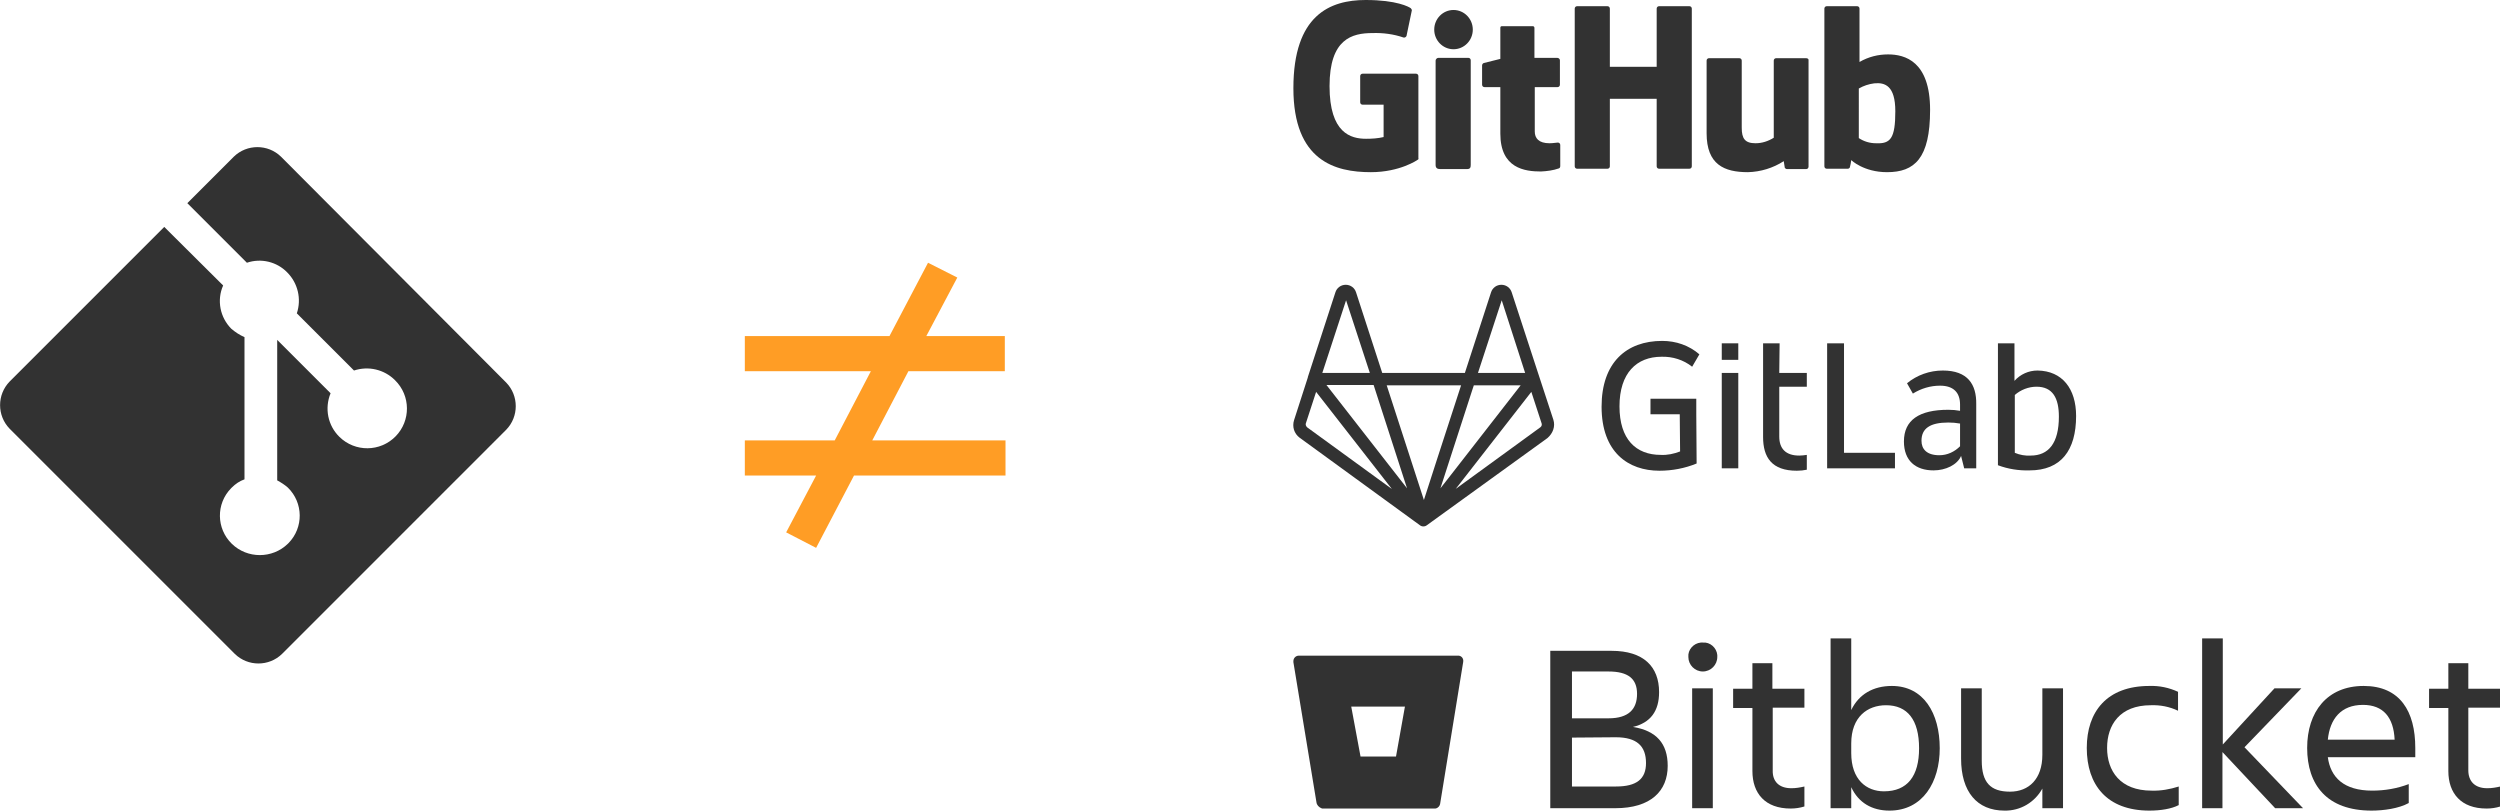 <?xml version="1.0" encoding="utf-8"?>
<!-- Generator: Adobe Illustrator 26.3.1, SVG Export Plug-In . SVG Version: 6.00 Build 0)  -->
<svg version="1.1" id="Layer_1" xmlns="http://www.w3.org/2000/svg" xmlns:xlink="http://www.w3.org/1999/xlink" x="0px" y="0px"
	 viewBox="0 0 726 235.4" style="enable-background:new 0 0 726 235.4;" xml:space="preserve">
<style type="text/css">
	.st0{fill:#323232;}
	.st1{fill:#FF9D25;}
</style>
<g>
	<g>
		<path class="st0" d="M468,189c9.3,0,13.8,4.6,13.8,12c0,5.5-2.5,8.9-7.6,10.1c6.8,1.1,10.1,4.8,10.1,11.3
			c0,7.3-4.9,12.3-15.2,12.3h-18.9V189H468z M456.5,195v13.6h10.6c5.9,0,8.3-2.7,8.3-7.1s-2.6-6.5-8.3-6.5L456.5,195z M456.5,214.2
			v14.2h12.8c6,0,8.7-2.2,8.7-6.8c0-4.9-2.6-7.5-8.8-7.5L456.5,214.2z"/>
		<path class="st0" d="M494.5,186.6c2.1-0.2,4,1.5,4.2,3.6c0,0.2,0,0.4,0,0.6c0,2.3-1.9,4.2-4.2,4.2c-2.3,0-4.2-1.9-4.2-4.2
			c-0.2-2.1,1.5-4,3.6-4.2C494.1,186.6,494.3,186.6,494.5,186.6L494.5,186.6z M491.4,199.9h6v34.8h-6V199.9z"/>
		<path class="st0" d="M520.2,228.9c1.3,0,2.5-0.2,3.8-0.5v5.8c-1.3,0.4-2.6,0.6-4,0.6c-7.4,0-11.1-4.4-11.1-10.9v-18.3h-5.6V200
			h5.6v-7.4h5.8v7.4h9.3v5.5h-9.2v18.2C514.7,226.8,516.5,228.9,520.2,228.9z"/>
		<path class="st0" d="M548.7,235.4c-5.1,0-9-2.3-11.1-6.8v6.1h-6v-49.3h6v20.8c2.2-4.6,6.4-7,11.8-7c9.2,0,13.9,7.9,13.9,18.1
			C563.3,227.1,558.4,235.4,548.7,235.4z M547.7,204.8c-5.4,0-10.1,3.4-10.1,11.1v2.8c0,7.7,4.4,11.1,9.5,11.1
			c6.8,0,10.2-4.4,10.2-12.5C557.3,209,553.9,204.8,547.7,204.8L547.7,204.8z"/>
		<path class="st0" d="M569.5,199.9h6v21c0,6.3,2.5,9,8.2,9c5.5,0,9.4-3.7,9.4-10.7v-19.3h6v34.8h-6V229c-2.2,4-6.4,6.5-11,6.4
			c-8,0-12.6-5.5-12.6-15.1V199.9z"/>
		<path class="st0" d="M632.7,233.8c-2.1,1.1-5.3,1.6-8.5,1.6c-12.4,0-18.2-7.5-18.2-18.2c0-10.5,5.8-18,18.2-18
			c2.9-0.1,5.7,0.5,8.3,1.7v5.5c-2.5-1.2-5.2-1.7-7.9-1.6c-9,0-12.7,5.7-12.7,12.4s3.8,12.4,12.9,12.4c2.7,0.1,5.4-0.4,7.9-1.2
			L632.7,233.8z"/>
		<path class="st0" d="M639.5,234.7v-49.3h6v30.8l15-16.3h7.8L651.8,217l17,17.7h-8.1l-15.3-16.3v16.3H639.5z"/>
		<path class="st0" d="M688.7,235.4c-13,0-18.7-7.5-18.7-18.2c0-10.5,5.8-18,16.4-18s15,7.4,15,18v2.7H676c0.8,5.9,4.7,9.7,12.9,9.7
			c3.6,0,7.2-0.6,10.6-1.9v5.5C696.6,234.8,692.2,235.4,688.7,235.4z M676,214.8h19.4c-0.3-6.5-3.3-10.1-9.2-10.1
			C679.8,204.7,676.6,208.8,676,214.8L676,214.8z"/>
		<path class="st0" d="M722.3,228.9c1.3,0,2.5-0.2,3.8-0.5v5.8c-1.3,0.4-2.6,0.6-4,0.6c-7.4,0-11.1-4.4-11.1-10.9v-18.3h-5.6V200
			h5.6v-7.4h5.8v7.4h9.2v5.5h-9.2v18.2C716.8,226.8,718.6,228.9,722.3,228.9z"/>
		<path class="st0" d="M423.6,190.4h-0.3l-46.1,0c-0.9,0-1.6,0.7-1.6,1.6c0,0.1,0,0.2,0,0.3l6.7,40.7c0.1,0.8,0.7,1.4,1.4,1.7
			c0,0,0,0,0,0c0.1,0,0.2,0.1,0.3,0.1c0.1,0,0.3,0,0.4,0h32.2c0.2,0,0.4,0,0.6-0.1c0.5-0.2,0.9-0.7,1-1.2l6.7-41.2
			C425.1,191.3,424.5,190.5,423.6,190.4z M392.4,205.2H408l-0.1,0.5l-2.5,14h-10.3l0,0L392.4,205.2z"/>
	</g>
	<g>
		<path class="st0" d="M535.5,99.7h-4.9V136h19.7v-4.5h-14.8L535.5,99.7"/>
		<path class="st0" d="M569.2,129.6c-1.6,1.6-3.7,2.6-6,2.6c-3.7,0-5.2-1.8-5.2-4.2c0-3.6,2.5-5.3,7.8-5.3c1.2,0,2.3,0.1,3.4,0.3
			L569.2,129.6L569.2,129.6z M564.2,107.6c-3.8,0-7.5,1.3-10.4,3.7l1.7,3c2.4-1.5,5.1-2.3,7.9-2.3c4,0,5.8,2.1,5.8,5.5v1.8
			c-1.1-0.2-2.2-0.3-3.4-0.3c-8.5,0-12.9,3-12.9,9.2c0,5.6,3.4,8.4,8.6,8.4c3.5,0,6.9-1.6,8-4.2l0.9,3.6h3.5v-18.6
			C574,111.6,571.4,107.6,564.2,107.6L564.2,107.6z"/>
		<path class="st0" d="M589.7,132.3c-1.6,0.1-3.2-0.2-4.6-0.8v-16.8c1.7-1.5,4-2.4,6.3-2.4c4.7,0,6.5,3.3,6.5,8.7
			C597.9,128.7,594.9,132.3,589.7,132.3 M591.7,107.6c-2.6,0-5,1.1-6.7,3v-4.7v-6.2h-4.8v35.4c2.9,1.1,6.1,1.6,9.2,1.5
			c9.1,0,13.5-5.8,13.5-15.8C602.9,112.9,598.9,107.7,591.7,107.6"/>
		<path class="st0" d="M482.5,103.6c3.2-0.1,6.4,0.9,8.9,2.9l2.1-3.6c-3-2.6-6.8-3.9-10.8-3.9c-10.4,0-17.6,6.3-17.6,19.1
			c0,13.3,7.8,18.6,16.8,18.6c3.7,0,7.4-0.7,10.8-2.1l-0.1-14.3v-4.5h-13.3v4.5h8.5l0.1,10.8c-1.8,0.7-3.7,1.1-5.6,1
			c-7.2,0-12-4.5-12-14.1C470.3,108.3,475.3,103.6,482.5,103.6"/>
		<path class="st0" d="M516.8,99.7h-4.8v6.1v21.1c0,5.9,2.5,9.8,9.8,9.8c1,0,2-0.1,2.9-0.3v-4.3c-0.7,0.1-1.5,0.2-2.2,0.2
			c-4,0-5.8-2.1-5.8-5.5v-14.5h8v-4h-8L516.8,99.7L516.8,99.7z"/>
		<path class="st0" d="M500,136h4.8v-27.7H500V136"/>
		<path class="st0" d="M500,104.5h4.8v-4.8H500V104.5"/>
		<path class="st0" d="M451.1,121.9l-4-12.2c0-0.1-0.1-0.2-0.1-0.3l-8-24.5c-0.4-1.3-1.6-2.2-3-2.2c-1.4,0-2.6,0.9-3,2.2l-7.6,23.4
			h-24l-7.6-23.4c-0.4-1.3-1.6-2.2-3-2.2l0,0c-1.4,0-2.6,0.9-3,2.2l-8,24.6c0,0,0,0,0,0.1l-4,12.4c-0.6,1.9,0,3.9,1.6,5.1l34.9,25.4
			c0.6,0.5,1.5,0.5,2.1,0l0,0l35-25.3C451,125.8,451.7,123.8,451.1,121.9z M398.9,111.8l9.7,30l-23.4-30L398.9,111.8z M418.3,141.8
			l9.3-28.7l0.4-1.2h13.6l-21.1,27.1L418.3,141.8z M436.1,87.2l6.8,21.1h-13.7L436.1,87.2z M424.3,111.9l-6.8,20.9l-4,12.4
			l-10.8-33.3L424.3,111.9z M390.9,87.2l6.9,21.1H384L390.9,87.2z M379.6,124.1c-0.3-0.3-0.5-0.7-0.4-1.1l3-9.2l22,28.2L379.6,124.1
			z M447.3,124.1L422.7,142l0.1-0.1l21.9-28.1l3,9.2C447.8,123.4,447.7,123.8,447.3,124.1L447.3,124.1z"/>
	</g>
	<g>
		<path class="st0" d="M411.2,21.4h-15.5c-0.4,0-0.7,0.3-0.7,0.7c0,0,0,0,0,0v7.6c0,0.4,0.3,0.7,0.7,0.7l0,0h6.1v9.4
			c-1.7,0.4-3.4,0.5-5.1,0.5c-4.4,0-10.6-1.6-10.6-15.3s6.5-15.4,12.5-15.4c3-0.1,6.1,0.3,9,1.3c0.4,0.1,0.8-0.2,0.9-0.6
			c0,0,0-0.1,0-0.1L410,3c0-0.2-0.1-0.4-0.3-0.6C409.2,2,405.6,0,396.6,0c-10.4,0-21,4.4-21,25.6S387.8,50,398.1,50
			c8.5,0,13.6-3.6,13.6-3.6c0.2-0.1,0.3-0.3,0.2-0.5V22.1C411.9,21.7,411.6,21.4,411.2,21.4z"/>
		<path class="st0" d="M491.3,2.5c0-0.4-0.3-0.7-0.7-0.7c0,0,0,0,0,0h-8.8c-0.4,0-0.7,0.3-0.7,0.7v16.9h-13.6V2.5
			c0-0.4-0.3-0.7-0.7-0.7c0,0,0,0,0,0H458c-0.4,0-0.7,0.3-0.7,0.7v45.8c0,0.4,0.3,0.7,0.7,0.7h8.8c0.4,0,0.7-0.3,0.7-0.7V28.7h13.6
			v19.6c0,0.4,0.3,0.7,0.7,0.7h8.8c0.4,0,0.7-0.3,0.7-0.7L491.3,2.5z"/>
		<g>
			<ellipse class="st0" cx="422.1" cy="8.6" rx="5.6" ry="5.7"/>
			<path class="st0" d="M427.1,38.7V17.5c0-0.4-0.3-0.7-0.7-0.7h-8.7c-0.4,0-0.8,0.4-0.8,0.8v30.3c0,0.9,0.5,1.2,1.3,1.2h7.8
				c0.9,0,1.1-0.4,1.1-1.2L427.1,38.7z"/>
		</g>
		<path class="st0" d="M524.5,16.9h-8.7c-0.4,0-0.7,0.3-0.7,0.7V40c-1.6,1-3.4,1.6-5.3,1.6c-3.1,0-4-1.4-4-4.5V17.6
			c0-0.4-0.3-0.7-0.7-0.7h-8.8c-0.4,0-0.7,0.3-0.7,0.7v21.1c0,9.1,5.1,11.3,12,11.3c3.7-0.1,7.3-1.2,10.4-3.2
			c0.1,0.6,0.2,1.2,0.3,1.9c0.1,0.2,0.4,0.4,0.6,0.4h5.6c0.4,0,0.7-0.3,0.7-0.7V17.6C525.3,17.2,525,16.9,524.5,16.9
			C524.5,16.9,524.5,16.9,524.5,16.9z"/>
		<path class="st0" d="M548.3,15.8c-2.9,0-5.7,0.7-8.3,2.2V2.5c0-0.4-0.3-0.7-0.7-0.7h-8.8c-0.4,0-0.7,0.3-0.7,0.7v45.8
			c0,0.4,0.3,0.7,0.7,0.7h6.1c0.3,0,0.5-0.2,0.6-0.4c0.2-0.7,0.3-1.4,0.4-2.1c0,0,3.6,3.5,10.4,3.5c8,0,12.5-4,12.5-18.1
			S553.2,15.8,548.3,15.8z M544.8,41.6c-1.8,0-3.5-0.5-5-1.5V25.7c1.4-0.8,2.9-1.3,4.5-1.5c3.1-0.3,6.1,0.7,6.1,8.1
			C550.4,40.2,549,41.8,544.8,41.6z"/>
		<path class="st0" d="M452.2,16.8h-6.6V8.1c0-0.3-0.2-0.5-0.5-0.5h-8.9c-0.4,0-0.5,0.2-0.5,0.5v9c0,0-4.5,1.1-4.8,1.2
			c-0.3,0.1-0.5,0.4-0.5,0.7v5.6c0,0.4,0.3,0.7,0.7,0.7h4.6v13.5c0,10.1,7.1,11,11.8,11c1.8-0.1,3.5-0.3,5.2-0.9
			c0.3-0.1,0.4-0.4,0.4-0.7v-6.1c0-0.4-0.3-0.7-0.7-0.7c-0.4,0-1.4,0.2-2.4,0.2c-3.2,0-4.3-1.5-4.3-3.4s0-12.9,0-12.9h6.6
			c0.4,0,0.7-0.3,0.7-0.7v-7.1C453,17.1,452.6,16.8,452.2,16.8z"/>
	</g>
</g>
<path class="st1" d="M228.3,154.6l8.7-16.5h-20.7v-10.2h26.1l10.5-20.1h-36.6V97.6h42l11.2-21.3l8.5,4.3l-9,17h22.8v10.2h-28
	l-10.5,20.1H292v10.2h-44l-11,21L228.3,154.6z"/>
<path class="st0" d="M147,111.1L81.6,45.5c-3.8-3.7-9.9-3.7-13.7,0L54.4,59l17.3,17.3c4.1-1.4,8.7-0.3,11.7,2.8
	c3.1,3.1,4.2,7.7,2.8,11.9l16.6,16.6c4.2-1.4,8.8-0.3,11.9,2.8c4.6,4.5,4.6,11.8,0.2,16.3c-4.5,4.6-11.8,4.6-16.3,0.2
	c-3.4-3.3-4.4-8.3-2.6-12.7L80.5,98.7v40.8c1.1,0.6,2.2,1.3,3.1,2.1c4.5,4.4,4.6,11.6,0.2,16.1c-0.1,0.1-0.1,0.1-0.2,0.2
	c-4.5,4.4-11.8,4.4-16.3,0c-4.5-4.4-4.6-11.6-0.2-16.1c0.1-0.1,0.1-0.1,0.2-0.2c1.1-1.1,2.3-1.9,3.7-2.4V97.9
	c-1.4-0.6-2.6-1.4-3.8-2.4c-3.3-3.3-4.3-8.3-2.4-12.6l-17.1-17L2.8,110.8c-3.7,3.8-3.7,9.9,0,13.7l65.4,65.4c3.8,3.7,9.9,3.7,13.7,0
	l65.1-65.1C150.7,121,150.7,114.9,147,111.1"/>
</svg>
